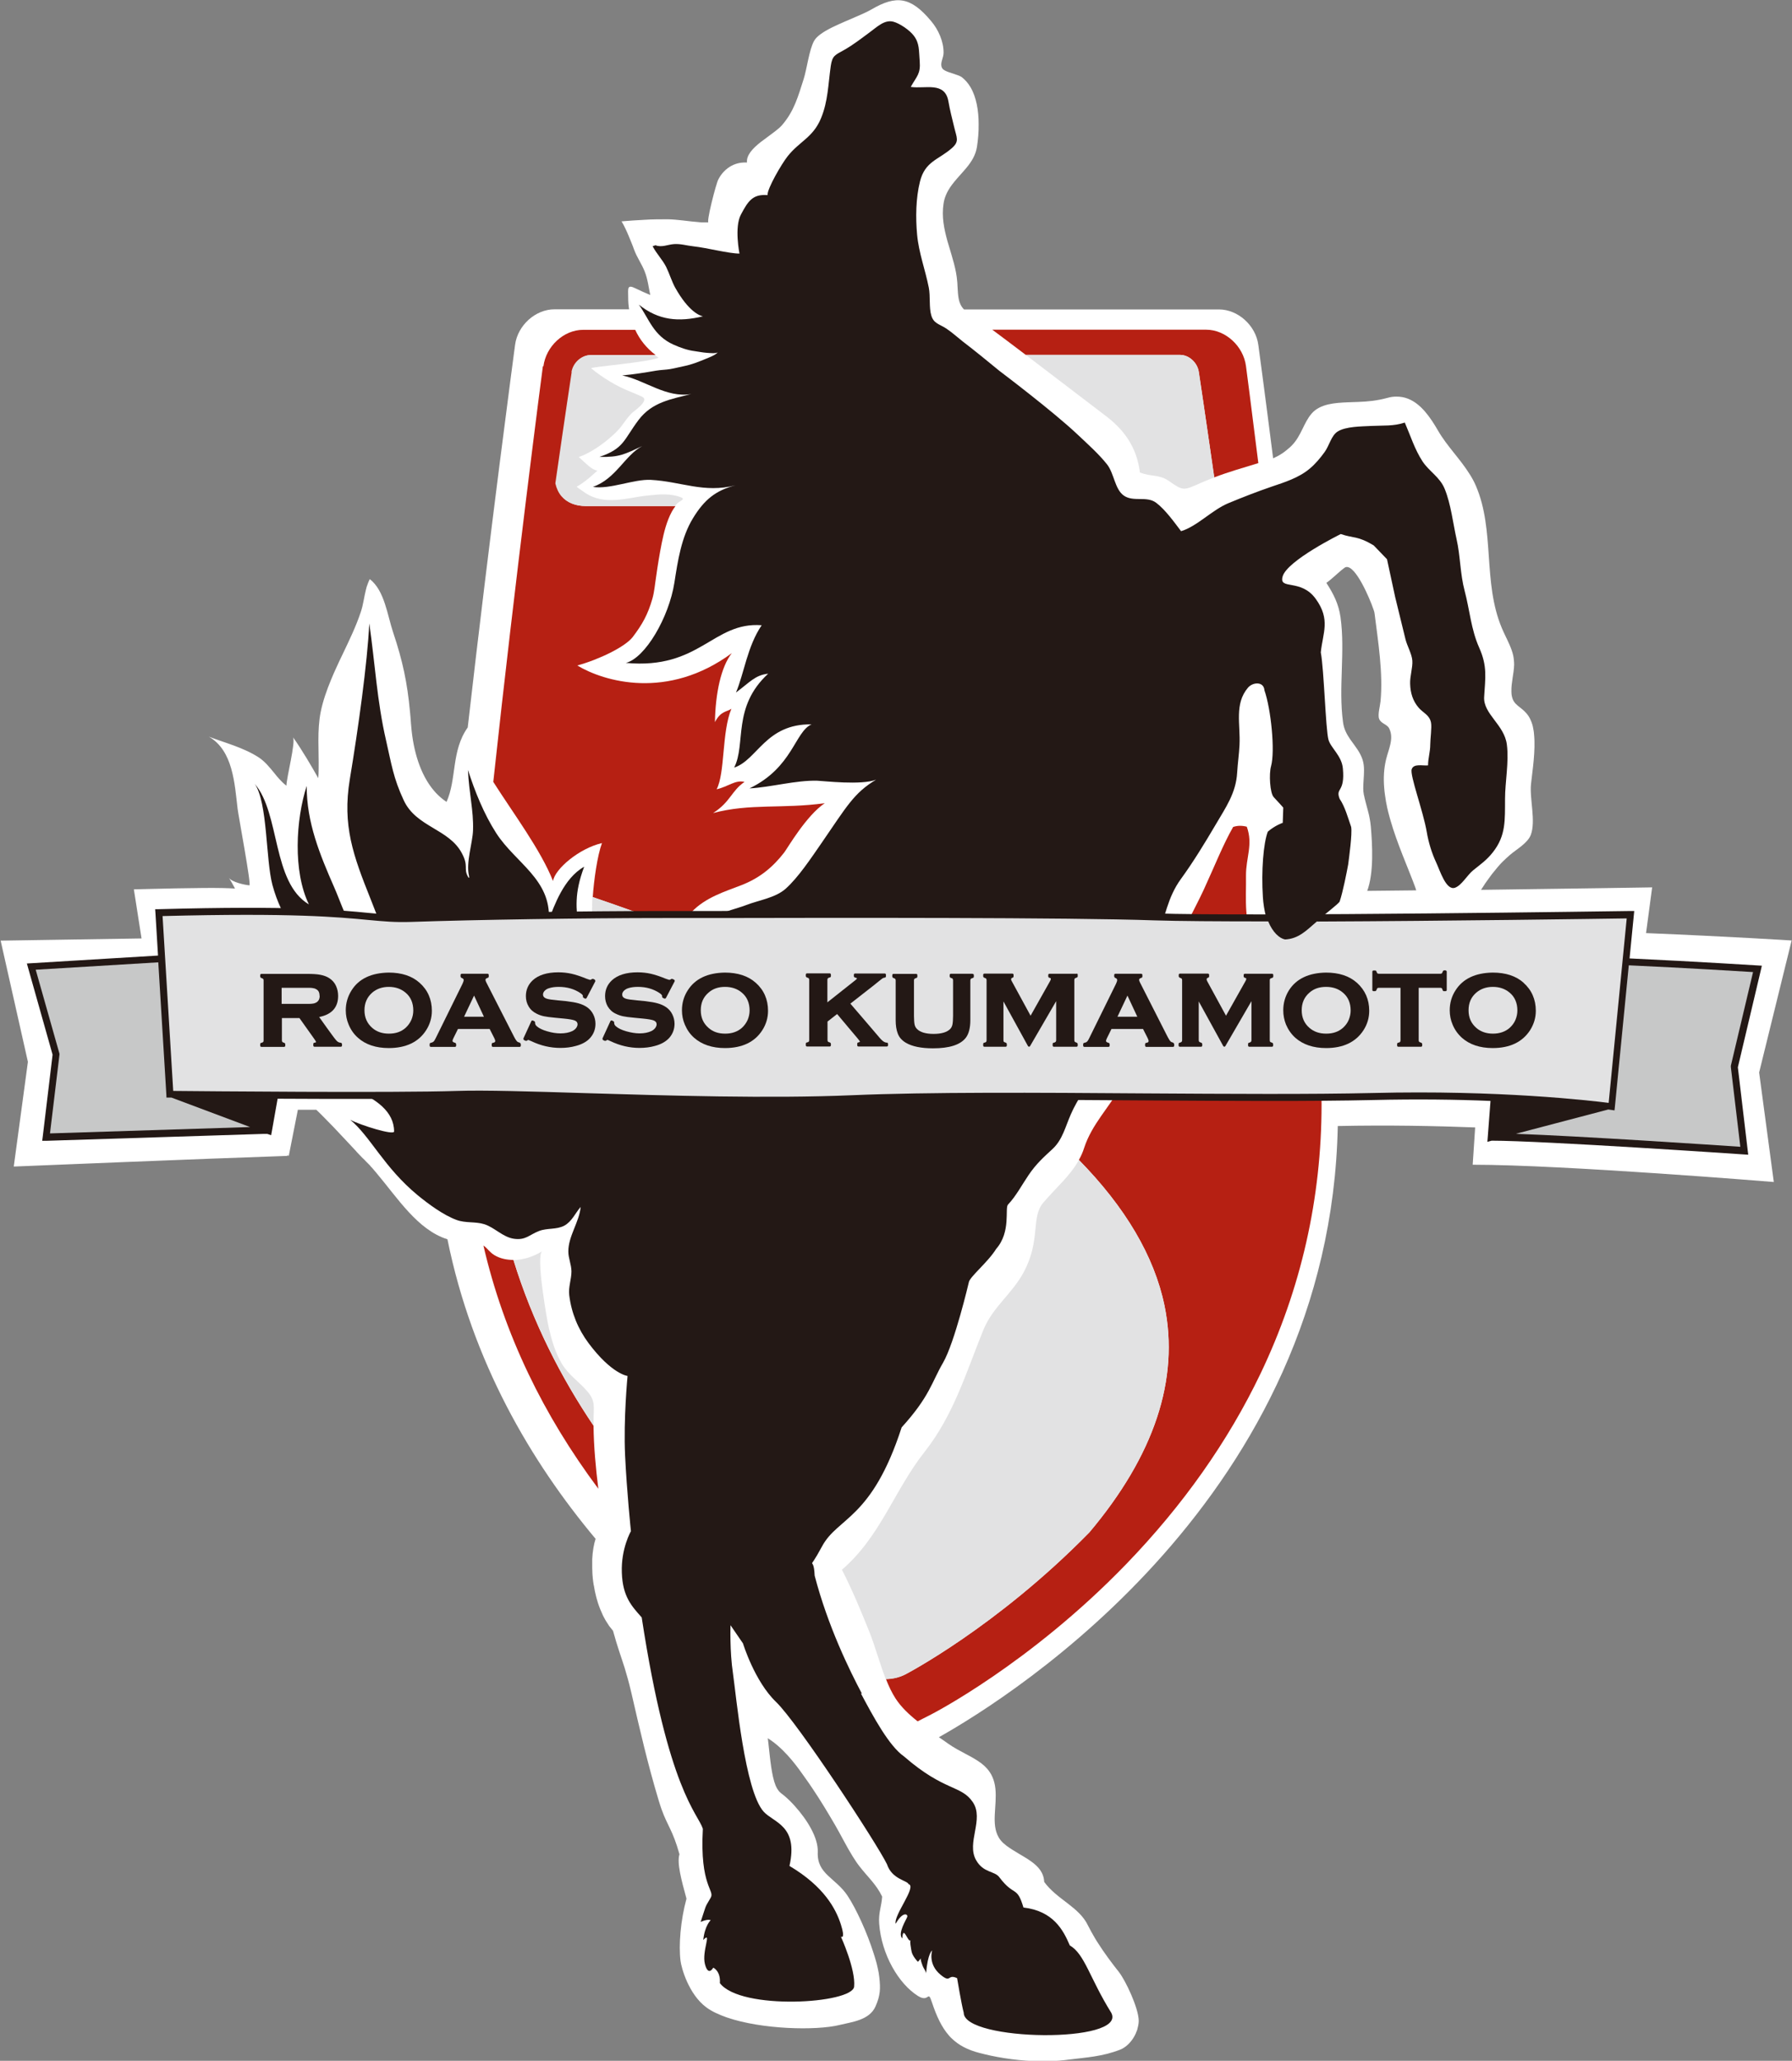 <?xml version="1.0" encoding="UTF-8"?>
<svg id="_レイヤー_2" data-name="レイヤー 2" xmlns="http://www.w3.org/2000/svg" viewBox="0 0 138.01 158.64">
  <rect x="0" y="0" width="138.01" height="158.64" fill="#808080" stroke="none"/>
  <defs>
    <style>
      .cls-1 {
        fill: #c7c8c8;
      }

      .cls-2 {
        fill: #e2e2e3;
      }

      .cls-3 {
        fill: #fff;
      }

      .cls-4 {
        fill: #231815;
      }

      .cls-5 {
        fill: #b62013;
      }
    </style>
  </defs>
  <g id="_マーク等" data-name="マーク等">
    <g>
      <path class="cls-3" d="M138.01,72.4s-4.69-.3-11.24-.57l.47-3.52s-6.87.11-13.18.19c.1-.15.19-.28.27-.41,0-.01.02-.02.02-.04.02-.03.04-.06.06-.08.03-.05.06-.09.09-.13.07-.1.14-.2.21-.29.12-.17.24-.33.37-.48.03-.04.06-.07.09-.11.11-.14.22-.27.34-.4.09-.1.18-.2.28-.29,0,0,0,0,0,0,.15-.15.32-.3.49-.45.48-.42,1.36-.9,1.61-1.54.41-1.08-.1-2.76.02-3.93.1-.96.37-2.57.23-3.86,0-.09-.02-.17-.03-.25-.03-.22-.08-.43-.15-.62-.07-.19-.15-.36-.25-.51-.56-.8-1.19-.74-1.3-1.67,0-.06-.01-.13-.01-.2-.01-.36.04-.7.09-1.03.05-.34.11-.68.12-1.03,0-.23-.02-.47-.07-.72-.13-.57-.41-1.1-.65-1.61-.08-.17-.16-.34-.23-.51-1.48-3.53-.52-7.5-1.99-10.93-.13-.31-.29-.6-.46-.87-.74-1.2-1.76-2.18-2.46-3.39-.59-1.02-1.31-2.07-2.32-2.46-.28-.11-.57-.16-.9-.16-.22,0-.44.03-.68.1-.83.22-1.48.28-2.25.31-.26.01-.53.02-.83.03-.91.04-2.09.1-2.75.86-.62.71-.8,1.72-1.53,2.46-.1.1-.2.2-.31.28-.02.02-.04.04-.07.06-.21.18-.44.33-.67.46,0,0-.02,0-.02.01-.12.07-.25.12-.37.18-.67-5.28-1.14-8.73-1.14-8.73-.2-1.5-1.57-2.73-3.03-2.73h-19.64c-.45-.47-.45-1.02-.5-1.83,0-.1-.01-.21-.02-.32-.07-.92-.37-1.81-.63-2.7-.04-.13-.08-.27-.12-.4-.26-.94-.46-1.89-.3-2.91.07-.47.26-.86.49-1.22.05-.07.1-.14.15-.21.26-.35.57-.68.86-1.01.09-.1.17-.19.25-.29.39-.47.72-.98.82-1.62.08-.52.14-1.13.13-1.77,0-1.01-.17-2.07-.64-2.85-.18-.3-.4-.55-.67-.76-.06-.04-.14-.08-.24-.12-.42-.17-1.1-.3-1.25-.55-.03-.05-.05-.09-.06-.14-.09-.33.16-.68.16-1.07,0-.44-.1-.88-.27-1.29-.17-.42-.41-.81-.7-1.15-1.56-1.86-2.67-2.01-4.61-.87-.47.27-1.27.59-2.07.94-.11.05-.23.1-.34.15-.23.1-.45.21-.66.31-.63.32-1.14.66-1.33,1.02-.38.7-.54,2.12-.8,2.94-.43,1.33-.72,2.44-1.66,3.53-.25.29-.71.61-1.18.96-.16.12-.31.23-.47.35-.61.48-1.11,1.01-1.05,1.57-.09,0-.18,0-.27,0-.45.02-.84.17-1.18.41-.14.1-.26.21-.38.34-.15.17-.29.37-.4.6-.03.06-.08.21-.14.42-.01.05-.03.1-.05.16-.19.66-.45,1.7-.54,2.27-.02.15-.04.28-.03.35,0,.03,0,.05.01.06,0,0,0,0,.01,0-.13,0-.26,0-.39,0-.12,0-.23,0-.35-.02-.81-.06-1.62-.21-2.42-.22h0c-.57,0-1.17,0-1.77.04-.6.03-1.19.07-1.76.12.2.33.4.76.58,1.2.06.15.12.29.18.44.08.19.15.38.21.55.21.57.57,1.07.8,1.64.24.59.31,1.22.44,1.84-.38-.16-.76-.33-1.13-.51-.68-.34-.57.02-.57.68,0,.32.02.63.07.93h-5.75c-1.46,0-2.83,1.23-3.03,2.73,0,0-1.94,14.47-3.65,29.48,0,0,0-.02,0-.02-1.28,1.81-.83,3.94-1.63,5.73-.12-.08-.23-.16-.34-.25-.22-.18-.42-.37-.6-.58-1.12-1.29-1.62-3.19-1.77-4.88-.01-.11-.02-.23-.03-.34-.02-.33-.05-.64-.08-.95-.2-2.14-.55-3.84-1.29-6.04-.45-1.34-.66-3.23-1.8-4.11-.1.19-.17.39-.24.59-.02.08-.04.15-.06.23-.14.55-.2,1.12-.38,1.67-.37,1.13-.91,2.24-1.44,3.35-.08.16-.15.32-.23.48-.07.16-.15.32-.22.48-.15.32-.29.64-.42.96-.33.8-.62,1.62-.79,2.46-.29,1.43-.13,2.98-.16,4.47,0,.21-.01.42-.03.63-.28-.5-.58-1.01-.88-1.51-.35-.58-.71-1.14-1.07-1.65.24.34-.5,3.14-.5,3.74-.2-.14-.37-.32-.54-.5-.13-.14-.25-.29-.37-.44-.37-.45-.74-.92-1.23-1.24-1.18-.76-2.6-1.12-3.83-1.59,0,0,0,0,0,0h0c1.86,1.07,1.98,3.62,2.21,5.55.06.52,1.07,5.89.91,5.89-.34-.02-1.38-.25-1.58-.58.16.26.32.54.47.83-1.05-.07-2.74-.07-7.79.06l.59,3.78-10.85.17,2.1,9.33-1.09,8.06s15.01-.62,21.08-.82l-.03-.06.13.06.7-3.55c.46,0,.93,0,1.42,0,0,0,0,0,0,0,.08.07.16.15.24.23.01.01.02.02.03.03.08.08.16.16.24.24,0,0,.01.01.02.02.5.5,1.02,1.04,1.49,1.55.39.42.76.81,1.05,1.12,0,0,.02.02.02.03.06.06.11.12.16.17.02.02.03.03.05.05.04.05.08.09.12.12.01.01.03.03.04.05.05.05.09.09.13.13.07.06.14.13.2.2.02.02.04.04.06.06.05.05.1.1.15.15.02.02.04.04.06.06.05.05.1.1.14.16.02.02.03.04.05.05.05.06.1.12.16.18.01.01.02.02.03.04.06.07.12.14.18.21,0,0,0,0,0,0,1.64,1.94,3.18,4.4,5.48,5.12,1.91,9.42,6.41,17.09,11.41,23.06-.14.43-.23.97-.26,1.57,0,0,0,0,0,0,0,.15,0,.29,0,.45,0,.01,0,.03,0,.04,0,.14,0,.29.01.43,0,.02,0,.05,0,.07,0,.14.02.27.03.41,0,.04,0,.08.01.11.01.12.03.25.05.38,0,.05.02.1.03.15.02.11.04.23.06.34.01.06.03.12.04.19.02.1.05.2.07.3.02.07.04.14.06.22.03.09.05.18.08.27.03.08.06.16.08.23.03.08.06.16.09.24.03.08.07.16.11.25.03.07.06.14.09.21.04.09.09.17.13.25.03.06.06.12.1.18.05.09.11.17.16.25.03.05.07.11.1.16.08.1.16.2.24.3.02.02.04.05.06.07.36,1.31.63,2.01.9,2.87.16.52.32,1.09.51,1.89.66,2.87,1.26,5.49,2.11,8.31.07.25.15.46.21.65.48,1.35.86,1.6,1.39,3.49-.21.68.15,1.99.54,3.42-.46,1.68-.61,3.6-.46,4.78.07.56.63,2.58,1.98,3.58.41.31.96.56,1.58.78,2.69.93,6.88,1.03,8.7.58.93-.23,2.29-.36,2.76-1.43.37-.84.39-1.36.29-2.24-.02-.21-.06-.45-.12-.7-.05-.25-.12-.52-.21-.8-.03-.1-.06-.21-.1-.32-.5-1.6-1.35-3.45-2.01-4.45-.93-1.4-2.37-1.66-2.3-3.36.05-1.13-.85-2.53-1.75-3.53-.06-.07-.12-.13-.18-.2-.32-.34-.64-.62-.91-.82-.13-.1-.24-.25-.34-.44-.02-.05-.05-.1-.07-.15-.3-.75-.41-1.96-.54-3.14,0-.08-.02-.17-.03-.25,0-.08-.02-.16-.03-.24.34.21.66.46.95.73.07.07.15.14.22.21.49.48.91,1.01,1.23,1.44.18.25.33.46.45.63.21.29.41.58.61.88.6.89,1.15,1.81,1.69,2.73.48.82.9,1.69,1.4,2.49.17.27.34.53.53.77.56.72,1.11,1.22,1.55,1.97.06.11.12.22.18.34-.05.76-.29,1.24-.23,2.07.17,2.37,1.49,4.64,2.99,5.58.88.55.74-.52,1.07.48.36,1.08.75,1.92,1.31,2.56.07.08.14.16.22.23.53.51,1.21.88,2.15,1.12.28.07.56.14.84.2,1.42.3,2.89.46,4.35.43.58-.01,1.17-.05,1.74-.13,1.34-.17,2.48-.22,3.87-.75.47-.18.87-.59,1.13-1.07.03-.06.06-.12.09-.18,0-.02.02-.04.02-.06.04-.09.08-.18.11-.28,0,0,0-.02,0-.03.06-.21.1-.42.1-.62h0c-.02-1-1.02-3.1-1.53-3.75-.5-.63-1.12-1.45-1.65-2.29-.08-.12-.15-.24-.22-.36-.19-.32-.36-.63-.51-.93-.68-1.43-2.38-1.99-3.37-3.35-.07-1.43-1.65-1.86-2.91-2.79-.09-.07-.17-.14-.25-.21-.14-.13-.25-.27-.34-.42-.61-1.04-.12-2.41-.26-3.77-.07-.66-.3-1.14-.63-1.52-.13-.15-.28-.29-.44-.41-.73-.56-1.7-.91-2.56-1.52,0,0-.02-.01-.03-.02-.1-.07-.2-.14-.31-.22-.02-.01-.04-.03-.06-.04-.11-.07-.21-.15-.32-.22,5.71-3.21,30.15-18.6,30.72-47.05,3.89-.08,7.48-.01,10.58.11l-.19,2.87c7,0,23.19,1.33,23.19,1.33l-1.13-8.43,2.5-10.15ZM105.29,68.6c.53-1.42.4-3.6.28-5-.04-.41-.11-.77-.2-1.11-.11-.44-.24-.86-.34-1.35-.03-.15-.04-.31-.04-.47,0-.43.06-.91.06-1.37,0-.29-.03-.57-.12-.84-.18-.54-.51-.94-.81-1.36-.04-.06-.09-.12-.13-.18-.26-.38-.49-.78-.56-1.34-.36-2.67.18-5.39-.19-8.06-.15-1.04-.53-1.78-1.09-2.65.48-.34.91-.8,1.38-1.15.03-.02.05-.03.08-.05.03-.01.05-.02.08-.02.72-.09,1.78,2.36,2.09,3.27.05.14.08.24.08.3.27,2.13.67,4.61.46,6.77-.03.34-.23,1.03-.11,1.34.07.19.22.29.38.39.16.1.32.19.4.36.38.77-.05,1.59-.24,2.37-.17.7-.21,1.43-.15,2.16.01.21.04.42.07.63.04.32.1.64.17.96.05.21.1.43.16.64.03.11.06.21.09.32.52,1.81,1.33,3.59,1.9,5.13,0,.02.01.04.02.06.02.06.04.12.06.19-1.52.02-2.84.03-3.77.04Z"/>
      <g>
        <g>
          <path class="cls-5" d="M92.9,25.38h-16.48c.72.53,1.61,1.21,2.58,1.94h11.88c.69,0,1.33.59,1.44,1.31,0,0,.49,3.21,1.19,8.12,1.13-.43,2.23-.74,3.4-1.1-.56-4.46-.93-7.35-.95-7.46-.2-1.55-1.58-2.81-3.07-2.81Z"/>
          <path class="cls-5" d="M96.78,72.78c-1.05-1.56-.79-3.58-.82-5.37-.01-1.4.56-2.4.06-3.77-.4-.1-.72-.09-1.05.02-.77,1.34-1.43,3.02-2.25,4.8-.84,1.81-1.47,2.71-2.09,4.59-.62,1.89-1.66,3.55-2.55,5.27-.89,1.71-.8,3.6-1.72,5.26-.96,1.71-2.27,2.96-2.87,4.8-.1.32-.24.63-.4.91,3.57,3.64,5.8,7.4,6.59,11.2,1.17,5.68-.78,11.54-5.81,17.5-7.14,7.27-14.14,10.9-14.14,10.9-.45.23-.97.35-1.5.36.21.54.45,1.05.74,1.5.42.65,1.03,1.23,1.7,1.76l1.04-.53c.08-.04,7.61-3.9,15.03-11.58,4.36-4.51,7.84-9.44,10.34-14.66,3.12-6.52,4.7-13.5,4.7-20.74,0-2.66-.27-6.78-.69-11.62-1.51,1.27-3.04,1.28-4.31-.6Z"/>
          <path class="cls-5" d="M46.08,114.6c-.2-1.6-.35-3.22-.37-4.85-2.5-3.71-4.69-7.96-6.17-12.76-.51,0-1.01-.1-1.45-.36-.39-.23-.54-.53-.86-.75.78,3.38,1.94,6.68,3.46,9.86,1.46,3.06,3.27,6.02,5.38,8.85Z"/>
          <path class="cls-5" d="M41.81,28.19c-.04.27-2.15,16.49-3.82,32,1.58,2.48,3.66,5.25,4.6,7.63.15-.93,2.01-2.51,3.77-2.92-.36.98-.62,2.85-.71,4.16,2.28.78,4.49,1.57,6.61,2.38.31-.43.63-.85,1-1.23,1.07-1.13,2.58-1.58,3.84-2.07,1.44-.56,2.44-1.41,3.3-2.52.27-.36,1.7-2.84,3.12-3.79-3.27.45-5.76,0-8.6.76,1.35-.87,1.4-1.7,2.42-2.4-.72-.17-1.24.36-2.15.57.66-1.24.39-4.42,1.14-6.2-.33.25-.81.14-1.27,1.03.04-2.2.46-4.24,1.3-5.31-4.95,3.65-9.86,2.18-11.9.95,1.7-.47,3.67-1.43,4.26-2.18.75-.98,1.18-1.76,1.52-2.95.16-.55.2-1.14.29-1.7.12-.86.26-1.72.43-2.58.17-.83.38-1.7.79-2.45.08-.14.17-.28.27-.41h-6.89c-.79,0-1.43-.26-1.85-.75-.23-.27-.38-.61-.47-.99.74-5.17,1.26-8.58,1.26-8.58.1-.72.76-1.31,1.44-1.31h4.98c-.7-.53-1.22-1.18-1.57-1.94h-4.01c-1.49,0-2.86,1.26-3.06,2.81Z"/>
        </g>
        <g>
          <path class="cls-2" d="M45.61,69.73c-.03,1.34-.34,2.35-.08,3.67.25,1.24.25,2.21-.25,3.46-.28.7-1.84,2.51-.96,3.03,1.14-1.14,1.72-2.75,2.8-3.94.94-1.03,2.37-1.23,3.33-2.21.69-.71,1.22-1.52,1.79-2.31-2.12-.81-4.33-1.6-6.61-2.38-.02.25-.03.48-.03.67Z"/>
          <path class="cls-2" d="M45.71,109.44c0-1.16.19-1.58-.51-2.37-.63-.73-1.41-1.22-1.93-2.09-.51-.85-.79-1.85-1.01-2.79-.14-.6-1.01-5.56-.5-5.87-.63.39-1.43.67-2.21.68,1.48,4.8,3.67,9.05,6.17,12.76,0-.11,0-.21,0-.32Z"/>
          <path class="cls-2" d="M83.87,118c5.03-5.96,6.98-11.83,5.81-17.5-.79-3.8-3.01-7.56-6.59-11.2-.68,1.23-1.8,2.17-2.74,3.28-.98,1.14-.17,2.88-1.52,5.37-.91,1.69-2.37,2.64-3.11,4.46-1.34,3.31-2.28,6.52-4.51,9.35-2.37,3.01-3.38,6.5-6.37,9.08.77,1.49,1.47,3.18,2.11,4.77.45,1.13.8,2.45,1.27,3.65.53,0,1.06-.13,1.5-.36,0,0,7.01-3.63,14.14-10.9Z"/>
          <path class="cls-2" d="M90.88,27.32h-11.88c2.21,1.68,4.74,3.62,6.15,4.69,1.44,1.09,2.4,2.43,2.64,4.36.85.35,1.46.12,2.24.66,1.11.78,1.11.74,2.46.14.35-.15.69-.29,1.03-.42-.71-4.91-1.19-8.12-1.19-8.12-.11-.72-.76-1.31-1.44-1.31Z"/>
          <path class="cls-2" d="M44.03,28.63s-.52,3.41-1.26,8.58c.09.39.24.72.47.99.42.49,1.06.75,1.85.75h6.89c.09-.11.19-.22.31-.3.18-.13.49-.24.14-.37-.77-.31-1.69-.23-2.49-.14-.45.04-.89.12-1.34.2-.78.13-1.6.23-2.38.08-.38-.08-.74-.22-1.08-.43-.04-.03-.74-.51-.73-.52.71-.4,1.24-.93,1.6-1.24-.46-.07-.87-.55-1.44-1.05,1.23-.4,2.81-1.71,3.3-2.39.25-.34.48-.67.77-.97.19-.19,1.42-.99.81-1.28-.57-.27-1.16-.47-1.73-.76-.51-.26-1-.55-1.47-.88-.25-.17-.48-.35-.72-.55-.12-.1,4.32-.45,5.19-.81-.1-.07-.19-.13-.29-.2h-4.98c-.68,0-1.33.59-1.44,1.31Z"/>
        </g>
        <path class="cls-4" d="M66.38,130.38c-.95-1.79-2.62-5.18-3.64-9.09-.07-1.79-.64,0,.57-2.25,1.21-2.26,3.83-2.06,6.13-9.16,2.17-2.39,2.3-3.45,3.19-4.98.89-1.53,1.98-6.17,1.98-6.17.04-.42,1.46-1.54,2.11-2.59,1.16-1.32.65-3.13.91-3.41.61-.64,1.08-1.53,1.59-2.28.59-.87,1.16-1.37,1.86-2.02.75-.7.97-1.7,1.39-2.65.52-1.21,1.32-2.17,1.82-3.41.78-1.91,1.93-3.4,2.67-5.31.64-1.64,1.52-3.17,2.15-4.82.63-1.64.79-3.14,1.84-4.58.96-1.32,1.85-2.78,2.68-4.19.76-1.3,1.56-2.41,1.65-4,.04-.71.15-1.44.18-2.12.08-1.58-.41-3.16.65-4.41.37-.44,1.22-.5,1.27.2.51,1.46.83,4.68.51,5.84-.17.59-.09,2.08.21,2.39.3.31.73.8.73.8l-.04,1.17s-.58.19-1.15.68c-.34.89-.51,3.01-.38,5.04.13,2.03,1.02,3.76,1.7,3.89.68,0,1.61-1.33,2.34-1.95.73-.62,1.73-1.38,1.87-1.59.26-.77.55-2.27.66-2.87.07-.54.32-2.36.23-2.88-.25-.71-.47-1.55-.89-2.17-.34-.88.43-.44.25-2.34-.09-.98-.93-1.57-1.11-2.21-.22-.82-.34-5.4-.59-6.72.15-1.5.77-2.52-.39-4.12-1.15-1.59-2.85-.65-2.55-1.72.34-1.23,4.48-3.27,4.48-3.27,1.01.35,1.26.11,2.54.88l1.02,1.06.63,2.92s.51,2.1.79,3.23c.13.53.49,1.13.53,1.65.04.53-.19,1.2-.17,1.78.02.72.21,1.32.64,1.83.35.42.85.56.97,1.17.07.37-.06,1.25-.06,1.69,0,.56-.17,1.05-.17,1.6-.44.04-1.11-.16-1.26.3-.15.46.88,3.2,1.16,4.82.13.79.39,1.64.72,2.34.29.61.76,2.19,1.45,1.96.52-.18.94-.97,1.41-1.35.57-.46,1.04-.78,1.51-1.38,1.02-1.29.93-2.48.94-4.12,0-1.28.31-2.84.14-4.17-.19-1.53-1.82-2.35-1.75-3.66.09-1.51.26-2.36-.38-3.8-.63-1.41-.73-2.9-1.12-4.37-.35-1.31-.33-2.69-.62-3.97-.28-1.25-.44-2.72-.92-3.89-.38-.92-1.19-1.33-1.71-2.12-.6-.92-.93-1.99-1.36-2.98-.89.29-1.62.21-2.61.26-.71.04-1.96.03-2.58.44-.48.32-.62,1.06-.98,1.56-.32.45-.74.95-1.17,1.3-.82.69-1.93,1.04-2.91,1.37-1.14.39-2.24.82-3.35,1.28-1.26.53-2.4,1.78-3.63,2.15-.55-.72-1.21-1.65-1.91-2.18-.73-.56-1.76-.04-2.5-.56-.7-.49-.74-1.7-1.29-2.4-.65-.82-1.51-1.58-2.25-2.28-1.91-1.81-6.04-4.92-6.04-4.92-.93-.76-1.85-1.52-2.82-2.26-.43-.34-.85-.72-1.29-1.01-.52-.34-.96-.37-1.14-1.01-.18-.58-.06-1.48-.19-2.13-.27-1.37-.77-2.67-.9-4.08-.12-1.31-.1-2.8.22-4.08.39-1.57,1.42-1.67,2.45-2.57.61-.53.38-.8.18-1.65-.16-.66-.32-1.27-.44-1.96-.27-1.55-1.79-.94-2.9-1.11.47-.84.77-.99.69-1.99-.07-.81,0-1.36-.46-1.96-.33-.43-1.08-.94-1.57-1.07-.69-.18-1.27.42-1.84.83-.65.48-1.25.95-1.94,1.34-.71.4-.92.43-1.04,1.24-.2,1.42-.21,2.72-.75,4.02-.61,1.49-1.68,1.79-2.58,2.94-.45.57-1.57,2.48-1.54,2.98-1.13-.09-1.49.44-2.05,1.5-.52.97-.11,3-.11,3-.83,0-2.47-.44-3.56-.56-.54-.06-.95-.2-1.47-.17-.48.03-.97.28-1.43.09l-.23.07c.3.58.74,1.01,1.04,1.59.25.51.42,1.08.68,1.57,1.06,1.91,1.94,2.2,2.16,2.24-1.88.45-3.42.32-4.94-.9.79,1.09,1.11,2.38,2.67,3.08.52.23,1.07.43,1.63.5.31.04.62.11.93.13.16.01.76.08.87-.06-.19.23-.62.39-.89.5-.55.23-1.12.46-1.71.58-.36.07-.72.17-1.08.23-.35.06-.72.06-1.07.12-.88.15-1.74.29-2.63.37,1.75.36,3.4,1.76,5.31,1.43-1.52.4-3,.6-4.06,2.01-1.13,1.5-1.1,2.19-3,2.83,1.54.04,1.95-.21,3.29-.83-1.34.71-2.02,2.52-3.8,3.14,1.32.21,3.15-.61,4.47-.54,2.35.13,4.07,1.04,6.51.42-1.53.39-2.41,1.12-3.27,2.53-.9,1.47-1.17,3.28-1.43,4.95-.42,2.69-2.25,5.82-3.74,6.19,5.73.53,6.69-3.18,10.46-2.9-1.11,1.63-1.36,3.73-1.98,5.18,1.08-.8,1.47-1.34,2.48-1.45-2.79,2.57-1.69,5.41-2.62,7.23,1.8-.59,2.42-3.38,5.96-3.33-1.29.57-1.45,3.33-4.78,4.93,1.61-.08,3.58-.64,5.23-.59.51.02,3.39.36,4.52-.08-1.71,1.02-2.26,2.06-4.21,4.89-.77,1.11-1.78,2.64-2.76,3.51-.79.7-2.08.88-3.03,1.25-.71.28-1.67.44-2.3.92-.72.55-1.22,1.63-1.84,2.37-.55.67-1.22,1.44-1.89,1.91-.69.49-1.48.68-2.16,1.16-2.12,1.46-2.9,4.09-4.19,6.33-.35.6-.51,1.13-1.14.9-.43-.16-.78-.89-.95-1.33-.63-1.63-.44-3.45.05-5.09.23-.78.89-1.68,1.03-2.45.23-1.26.54-1.99.45-3-.13-1.46-.34-2.54.46-4.67-1.59.89-2.32,3.06-2.72,4.07.17-3.1-2.57-4.36-4.05-6.65-.96-1.49-1.66-3.25-2.18-4.87.08,1.82.44,3.1.39,4.64-.03.97-.56,2.49-.31,3.51.05.22-.03.18-.1.03-.32-.61.08-.78-.45-1.77-1-1.89-3.52-2-4.48-4.08-.8-1.71-.94-2.78-1.36-4.61-.7-3.04-.84-5.87-1.29-9-.15,3.08-.85,8.08-1.5,12-.59,3.56.27,5.89,1.59,9.19,1.17,2.95,2.63,6.71,1.54,9.89.19-1.87-.02-3.53-.9-5.24-.51-1-1.51-1.62-2.1-2.56-.58-.93-.88-1.94-1.33-2.96-1.1-2.51-2.13-4.99-2.12-7.81-.84,2.59-1.07,6.58.17,9.12-2.85-1.69-2.2-6.98-4.17-9.28,1,1.46.84,5.83,1.36,7.78.71,2.67,2.26,4.39,3.66,6.66-1.83-1.41-3.4-2.65-4.79-4.57,3.02,4.25,2.96,9.06,7.77,11.79-1.9-.57-3.92.8-5.68.23,2.85.92,8.41,1.81,8.41,4.87,0,.32-2.56-.47-3.38-.9,1.54,1.26,2.6,3.67,5.2,5.81.83.68,1.98,1.53,2.99,1.9.7.26,1.44.11,2.14.33.79.25,1.43,1,2.28,1.12.91.13,1.18-.31,1.94-.6.62-.24,1.34-.09,1.94-.41.59-.32.85-.98,1.26-1.44-.11,1.17-.96,2.26-.95,3.43,0,.53.23.97.24,1.53,0,.62-.25,1.21-.17,1.84.17,1.37.68,2.6,1.49,3.69,1.79,2.39,3,2.52,3,2.52,0,0-.32,3.32-.19,6.11.13,2.78.45,5.84.45,5.84,0,0-.77,1.33-.7,3.19.06,1.86.77,2.59,1.53,3.45,2.04,13.34,4.33,15.08,4.71,16.27-.25,4.45.95,4.73.6,5.31-.51.86-.32.53-.77,1.86.58-.26.77-.13.77-.13,0,0-.45.4-.57,1.52.7-.73-.13.86.13,1.86.26.99.64.27.64.27,0,0,.58.25.51,1.19,1.6,2.12,10.21,1.59,10.34.27.13-1.33-1.02-3.85-1.02-3.85,0,0,.38.26,0-.93-.38-1.19-1.28-2.92-3.96-4.51.7-3.12-1.21-3.32-1.99-4.18-1.45-1.61-2.11-8.91-2.36-10.63-.26-1.73-.19-3.72-.19-3.72l.96,1.4s.89,2.92,2.55,4.51c1.66,1.59,7.77,10.9,8.54,12.49.38,1.16,1.57,1.25,1.66,1.53.67.17-1.17,2.41-.99,3.05.57-1,.96-.73.89-.53-.06.2-.77,1.28-.38,1.66.06-1.13.45.4.64.13-.07.11.02.57.04.7.02.14.05.27.11.4.09.19.27.43.41.57.09-.07.14-.17.22-.26-.02.17.1.41.15.58.05.15.27.43.26.58.13-1.59.47-1.77.47-1.77,0,0-.35,1.04.64,1.86.85.71.51-.09,1.28.27,0,0,.34,2.04.51,2.66,0,2.21,12.64,2.39,11.36,0-1.66-2.66-2.04-4.52-3.19-5.18-.51-1.2-1.28-2.65-3.57-2.92-.51-1.72-.7-.8-1.85-2.32-.36-.51-1.23-.32-1.8-1.33-.76-1.34.64-3.14-.25-4.46-.9-1.33-2.17-.8-5.3-3.52-1.15-.8-2.36-3.05-3.32-4.85Z"/>
        <path class="cls-4" d="M135.69,74.34l-.32-.02c-.07,0-4.52-.29-9.87-.54l.33-3.35.03-.3h-.3c-.29,0-29.36.44-36.67.18-6.43-.23-24.86-.2-33.72-.18h-3.99c-6.2,0-14.61.13-19.55.3-1.2.04-2.05-.04-3.21-.15-2.36-.23-5.93-.57-16.19-.29h-.28s.02.28.02.28l.2,3.29-9.77.59-.33.02.09.32,1.89,6.7-.76,6.32-.04.31s.31,0,.31,0l16.68-.53h.35s.29.1.29.1l.06-.32.44-2.49c5.06.03,11.08.03,13.85-.06,2.09-.07,5.68.04,9.85.17,6.34.19,14.23.43,20.59.16,5.83-.25,14.26-.2,22.41-.14,6.63.04,12.89.08,17.67-.03,3.38-.08,6.44-.04,9.04.07l-.21,2.77h0s-.03.38-.03.38l.33-.09c3.91,0,19.29,1.05,19.44,1.06l.32.02-.04-.32-.76-6.41,1.77-7.48.07-.31Z"/>
        <g>
          <g>
            <g>
              <path class="cls-1" d="M124.36,85.48l-.28-.04s-.08-.01-.22-.03l-7.12,1.87c5.04.18,15.36.87,17.29,1l-.73-6.14v-.05s0-.05,0-.05l1.71-7.21c-1.11-.07-5.02-.31-9.57-.52l-1.07,10.89-.03.28Z"/>
              <path class="cls-1" d="M4.58,81.09v.05s0,.05,0,.05l-.73,6.06,15.41-.49-6.06-2.27c-.07,0-.12,0-.13,0h-.25s-.01-.25-.01-.25l-.62-10.16-9.44.57,1.82,6.43Z"/>
            </g>
            <path class="cls-2" d="M101.44,70.92s-.09.07-.13.11c-.72.62-1.32,1.24-2.34,1.29-.43-.08-.95-.54-1.3-1.39-3.76,0-6.96-.02-8.79-.08-6.42-.23-24.84-.2-33.7-.18h-4c-6.2,0-14.59.13-19.53.3-1.24.04-2.09-.04-3.28-.15-2.32-.22-5.84-.56-15.85-.3l.82,13.46c2.1.02,17,.16,21.87,0,2.1-.07,5.71.04,9.88.17,6.33.19,14.21.43,20.55.16,5.84-.25,14.28-.2,22.44-.14,6.62.04,12.88.08,17.66-.03,9.71-.24,16.71.58,18.15.76l1.39-14.2c-2.01.03-13.88.2-23.84.24Z"/>
          </g>
          <g>
            <g>
              <path class="cls-4" d="M26.25,80.27c-.1,0-.19-.04-.27-.1-.05-.04-.17-.17-.4-.49,0,0-.76-1.04-1-1.39.96-.19,1.46-.73,1.46-1.62,0-.27-.05-.53-.16-.77-.11-.25-.29-.45-.52-.6-.2-.13-.43-.21-.69-.26-.26-.05-.59-.07-1.03-.07h-3.51c-.05,0-.09.04-.09.09v.13s.03.08.07.09c.1.03.14.06.16.08.02.02.03.06.03.12v4.61c0,.06-.01.1-.03.12-.02.02-.06.05-.16.07-.04.01-.07.05-.07.09v.13c0,.05.04.09.09.09h1.75c.05,0,.09-.04.09-.09v-.13s-.03-.08-.07-.09c-.09-.02-.14-.05-.16-.08-.02-.02-.03-.06-.03-.12v-1.71h1.35l1.11,1.56c.16.22.17.28.17.29,0,.01-.04.04-.13.05-.05,0-.08.05-.08.09v.13c0,.05.04.09.09.09h2.03c.05,0,.09-.04.09-.09v-.13s-.04-.09-.09-.09ZM24.62,76.66c0,.25-.09.41-.26.51-.09.05-.18.08-.29.09-.11.02-.3.02-.58.02h-1.8v-1.24h1.8c.29,0,.48,0,.58.02.1.01.2.04.28.09.18.09.26.26.26.51Z"/>
              <path class="cls-4" d="M32.32,75.66c-.59-.53-1.39-.79-2.38-.79-1.33.02-2.3.47-2.86,1.36-.3.47-.45.99-.45,1.54,0,.38.07.75.22,1.1.16.39.4.74.72,1.02.58.52,1.38.79,2.37.79,1.32,0,2.29-.46,2.87-1.36.3-.46.45-.97.45-1.51,0-.87-.32-1.6-.94-2.15ZM31.69,78.49c-.11.25-.26.46-.46.64-.34.3-.76.44-1.28.44s-.95-.15-1.28-.44c-.4-.35-.6-.8-.6-1.36s.2-1.01.6-1.36c.34-.29.77-.44,1.27-.44.52,0,.94.15,1.29.44.4.33.6.8.6,1.38,0,.24-.05.48-.14.7Z"/>
              <path class="cls-4" d="M40.05,80.27c-.1-.02-.17-.05-.23-.1-.03-.03-.11-.13-.22-.34,0,0-2.14-4.19-2.14-4.19-.05-.09-.07-.16-.07-.22,0-.02,0-.1.18-.15.04-.01.07-.05.07-.09v-.13c0-.05-.04-.09-.09-.09h-1.99c-.05,0-.09.04-.09.09v.13s.02.07.06.09c.18.06.18.14.18.18,0,.05-.02.13-.09.28,0,0-2.06,4.18-2.06,4.18-.07.15-.13.24-.18.28-.05.04-.11.07-.21.09-.04,0-.08.05-.08.09v.13c0,.05.04.09.09.09h1.86c.05,0,.09-.04.09-.09v-.13s-.03-.08-.07-.09c-.21-.05-.21-.13-.21-.15,0-.03.01-.09.07-.21,0,0,.27-.55.35-.71h2.44c.08.17.36.71.36.71.06.12.07.18.07.21,0,.04,0,.12-.19.15-.04,0-.08.05-.08.09v.13c0,.05.04.09.09.09h2.06c.05,0,.09-.04.09-.09v-.13s-.03-.08-.08-.09ZM37.28,78.27h-1.54l.77-1.63.76,1.63Z"/>
              <path class="cls-4" d="M44.89,76.73s.02.07.05.08l.11.06s.05.02.07,0c.02,0,.04-.02.06-.05l.67-1.28s0-.1-.04-.12l-.11-.06s-.07-.01-.1,0c-.06.05-.11.07-.15.07,0,0-.05,0-.26-.08-.46-.19-.86-.32-1.17-.39-.32-.07-.66-.11-1.02-.11-.87,0-1.54.21-1.98.62-.34.32-.52.73-.52,1.21,0,.29.07.56.21.79.15.26.36.44.63.57.18.09.36.15.54.19.18.04.48.08.91.12,0,0,.63.06.63.06.42.04.69.09.82.14.21.08.24.21.24.3,0,.1-.04.19-.11.29-.08.1-.18.18-.31.24-.24.11-.54.17-.89.17-.32,0-.66-.05-1.03-.16-.35-.1-.62-.23-.79-.38-.1-.08-.14-.17-.14-.26v-.05s-.02-.07-.05-.08l-.12-.06s-.05-.01-.07,0c-.02,0-.04.03-.05.05l-.61,1.33s0,.1.04.12l.12.06s.07.01.1,0c.08-.06.11-.07.11-.07,0,0,.06.02.24.1.73.35,1.48.52,2.24.52.42,0,.82-.05,1.18-.15.5-.13.88-.35,1.12-.63.27-.31.4-.67.4-1.08,0-.26-.06-.5-.17-.72-.11-.22-.27-.41-.47-.55-.19-.13-.41-.23-.66-.3-.24-.07-.55-.12-.95-.17,0,0-.64-.06-.64-.06-.43-.04-.7-.08-.83-.12-.28-.08-.32-.23-.32-.33s.04-.19.12-.28c.09-.1.21-.17.35-.21.22-.07.46-.1.74-.1.63,0,1.2.16,1.67.48.18.12.19.19.19.21,0,.01,0,.03,0,.05h0Z"/>
              <path class="cls-4" d="M51.04,76.81l.12.06s.05.01.07,0c.02,0,.04-.02.06-.05l.67-1.28s.01-.05,0-.07c0-.02-.02-.04-.05-.05l-.11-.06s-.07-.01-.1,0c-.06.05-.11.07-.15.07-.01,0-.06-.01-.26-.08-.46-.19-.86-.32-1.17-.39-.31-.07-.66-.11-1.02-.11-.87,0-1.54.21-1.98.62-.34.32-.52.72-.52,1.21,0,.3.07.56.2.79.15.25.36.45.63.57.18.09.36.15.54.19.18.04.47.08.91.12,0,0,.63.06.63.06.41.04.69.09.82.14.16.06.24.16.24.3,0,.1-.04.19-.11.29-.08.1-.18.18-.31.24-.24.11-.54.17-.89.17-.32,0-.67-.06-1.03-.16-.35-.1-.62-.23-.79-.38-.1-.08-.14-.17-.14-.26v-.05s-.02-.07-.05-.08l-.12-.06s-.05-.01-.07,0c-.02,0-.04.03-.05.05l-.61,1.33s0,.1.04.12l.12.06s.07.01.1,0c.08-.06.11-.07.12-.07.01,0,.07.02.24.1.73.35,1.48.52,2.23.52.42,0,.82-.05,1.18-.15.5-.13.87-.35,1.12-.63.27-.31.4-.68.4-1.08,0-.25-.06-.5-.17-.72-.11-.23-.27-.41-.47-.55-.19-.13-.4-.23-.66-.3-.24-.07-.55-.12-.95-.17,0,0-.64-.06-.64-.06-.42-.04-.7-.08-.83-.12-.28-.08-.31-.23-.31-.33s.04-.19.12-.28c.09-.09.21-.17.35-.21.21-.07.46-.1.74-.1.63,0,1.19.16,1.67.48.18.12.19.19.19.21,0,.01,0,.03,0,.06,0,.04.02.07.05.09Z"/>
              <path class="cls-4" d="M55.83,74.87c-1.33.02-2.29.47-2.86,1.36-.3.46-.45.98-.45,1.54,0,.38.07.75.22,1.1.17.4.4.74.72,1.02.59.52,1.39.79,2.37.79,1.32,0,2.29-.46,2.87-1.36.3-.46.45-.97.45-1.51,0-.87-.32-1.6-.94-2.15-.59-.53-1.39-.79-2.39-.79ZM57.59,78.49c-.11.25-.26.46-.46.64-.33.29-.76.44-1.28.44s-.94-.14-1.28-.44c-.4-.35-.6-.79-.6-1.36s.2-1.02.6-1.36c.34-.3.76-.44,1.27-.44.51,0,.95.15,1.29.44.4.33.6.8.6,1.38,0,.24-.05.47-.14.7Z"/>
            </g>
            <g>
              <path class="cls-4" d="M68.3,80.27c-.12-.02-.22-.06-.29-.12-.06-.04-.18-.15-.42-.44,0,0-1.75-2.05-2.1-2.45l1.83-1.43s.32-.26.32-.26c.21-.17.32-.25.35-.27.02-.01.07-.03.17-.05.04,0,.07-.05.07-.09v-.13c0-.05-.04-.09-.09-.09h-2.29c-.05,0-.09.04-.09.09v.13s.03.08.08.09c.13.02.16.06.16.07,0,0-.01.04-.12.13,0,0-1.66,1.31-2.16,1.71v-1.72c0-.06.01-.1.04-.13.02-.02.06-.05.16-.07.04-.01.07-.05.07-.09v-.13c0-.05-.04-.09-.09-.09h-1.75c-.05,0-.09.04-.09.09v.13s.03.08.07.09c.11.03.15.06.16.08.02.02.03.07.03.12v4.61c0,.06-.01.1-.03.13-.01.02-.05.05-.16.07-.04.01-.07.05-.07.09v.13c0,.05.04.09.09.09h1.75c.05,0,.09-.04.09-.09v-.13s-.03-.08-.07-.09c-.1-.02-.14-.06-.16-.07-.02-.03-.03-.07-.03-.13v-1.41l.74-.58c.29.34,1.59,1.9,1.59,1.89.13.16.17.22.17.24,0,0-.03.04-.14.06-.04,0-.07.05-.07.09v.13c0,.05.04.09.09.09h2.19c.05,0,.09-.04.09-.09v-.13s-.03-.08-.08-.09Z"/>
              <path class="cls-4" d="M74.88,74.96h-1.65c-.05,0-.09.04-.09.09v.13s.03.08.07.09c.11.03.15.06.16.08.02.03.03.07.03.13v2.72c0,.3-.02.53-.05.68-.03.13-.09.25-.17.33-.24.25-.68.38-1.28.38s-1.04-.13-1.28-.38c-.09-.09-.15-.2-.18-.33-.03-.14-.05-.37-.05-.68v-2.72c0-.06.01-.1.04-.13.01-.01.05-.04.15-.07.04-.01.07-.05.07-.09v-.13c0-.05-.04-.09-.09-.09h-1.75c-.05,0-.09.04-.09.09v.13s.03.08.07.09c.1.03.14.06.16.08.02.03.03.07.03.13v3.05c0,.39.05.74.16,1.02.11.3.32.53.62.71.49.29,1.19.43,2.1.43,1.26,0,2.1-.27,2.52-.81.23-.3.35-.76.35-1.35v-3.05c0-.06.01-.1.04-.13.01-.02.05-.05.16-.08.04-.01.07-.05.07-.09v-.13c0-.05-.04-.09-.09-.09Z"/>
              <path class="cls-4" d="M82.94,74.96h-2.12c-.05,0-.09.04-.09.09v.13s.04.09.08.09c.12.01.12.06.12.09,0,.01,0,.07-.09.22,0,0-1.15,2.05-1.47,2.61l-1.45-2.66c-.04-.07-.05-.11-.05-.14,0-.05.02-.1.12-.13.04-.01.07-.05.07-.09v-.13c0-.05-.04-.09-.09-.09h-2.16c-.05,0-.09.04-.09.09v.13s.03.08.07.09c.1.03.14.06.16.08.02.02.03.07.03.12v4.61c0,.06-.01.1-.03.13-.01.01-.05.05-.16.07-.04.01-.07.05-.07.09v.13c0,.05.04.09.09.09h1.64c.05,0,.09-.04.09-.09v-.13s-.03-.08-.07-.09c-.1-.03-.14-.06-.16-.07-.02-.03-.03-.07-.03-.13v-2.98l1.89,3.44s.05.05.08.05c.03,0,.06-.02.08-.05l2.01-3.46v3c0,.06-.01.1-.04.13-.03.03-.08.06-.16.07-.04,0-.07.05-.07.09v.13c0,.05.04.09.09.09h1.75c.05,0,.09-.04.09-.09v-.13s-.03-.08-.07-.09c-.1-.03-.14-.06-.16-.08-.02-.02-.03-.07-.03-.13v-4.61c0-.06.01-.1.03-.12.02-.02.06-.05.16-.08.04-.01.07-.05.07-.09v-.13c0-.05-.04-.09-.09-.09Z"/>
              <path class="cls-4" d="M90.38,80.27c-.1-.02-.17-.05-.23-.1-.04-.04-.11-.13-.22-.34,0,0-2.13-4.19-2.13-4.19-.05-.09-.07-.16-.07-.22,0-.02,0-.1.18-.15.04-.01.07-.05.07-.09v-.13c0-.05-.04-.09-.09-.09h-1.99c-.05,0-.09.04-.09.09v.13s.03.07.06.09c.15.05.17.12.17.18,0,.05-.02.13-.09.28,0,0-2.06,4.18-2.06,4.18-.09.19-.15.26-.18.28-.04.04-.11.07-.21.09-.04,0-.08.05-.08.09v.13c0,.05.04.09.09.09h1.86c.05,0,.09-.04.09-.09v-.13s-.03-.08-.07-.09c-.14-.03-.21-.08-.21-.15,0-.04.02-.11.07-.21,0,0,.27-.55.35-.71h2.43c.08.17.36.71.36.71.06.13.07.18.07.21,0,.04,0,.13-.19.15-.04,0-.08.05-.08.09v.13c0,.05.04.09.09.09h2.06c.05,0,.09-.04.09-.09v-.13s-.03-.08-.08-.09ZM87.6,78.27h-1.54l.77-1.63.76,1.63Z"/>
              <path class="cls-4" d="M97.99,74.96h-2.12c-.05,0-.09.04-.09.09v.13s.04.09.08.09c.12.01.12.06.12.09,0,.01,0,.07-.09.22,0,0-1.15,2.05-1.47,2.61l-1.45-2.66c-.03-.05-.04-.1-.04-.14,0-.06.02-.1.12-.13.04-.01.07-.05.07-.09v-.13c0-.05-.04-.09-.09-.09h-2.16c-.05,0-.09.04-.09.09v.13s.03.08.07.09c.1.03.14.06.16.08.02.02.03.07.03.12v4.61c0,.06-.01.1-.04.13-.02.02-.06.05-.16.07-.04.01-.07.05-.07.09v.13c0,.05.04.09.09.09h1.64c.05,0,.09-.04.09-.09v-.13s-.03-.08-.07-.09c-.11-.03-.14-.06-.16-.07-.02-.03-.04-.07-.04-.13v-2.98l1.89,3.44s.05.05.08.05c.03,0,.06-.02.08-.05l2.01-3.46v3c0,.06-.01.1-.04.13-.03.03-.08.06-.15.07-.04,0-.07.05-.07.09v.13c0,.05.04.09.09.09h1.75c.05,0,.09-.04.09-.09v-.13s-.03-.08-.07-.09c-.11-.03-.15-.06-.16-.07-.02-.03-.03-.07-.03-.13v-4.61c0-.05.01-.1.04-.12,0,0,.05-.04.16-.07.04-.01.07-.05.07-.09v-.13c0-.05-.04-.09-.09-.09Z"/>
              <path class="cls-4" d="M102.13,74.87c-1.33.02-2.29.47-2.86,1.36-.29.46-.44.98-.44,1.54,0,.38.07.75.21,1.1.17.4.41.74.72,1.02.59.52,1.38.79,2.37.79,1.32,0,2.28-.46,2.87-1.36.3-.46.45-.97.45-1.51,0-.87-.32-1.59-.94-2.15-.59-.53-1.39-.79-2.39-.79ZM103.88,78.49c-.1.25-.26.46-.46.64-.33.29-.76.44-1.28.44s-.94-.14-1.29-.44c-.4-.34-.6-.8-.6-1.36s.2-1.02.6-1.36c.34-.3.76-.44,1.28-.44.52,0,.95.15,1.29.44.4.33.6.8.6,1.38,0,.24-.05.47-.14.7Z"/>
              <path class="cls-4" d="M111.34,74.7h-.13s-.08.03-.09.07c-.03.1-.06.14-.08.16-.03.02-.07.03-.13.03h-4.7c-.06,0-.1-.01-.13-.03-.02-.02-.05-.06-.08-.16-.01-.04-.05-.06-.09-.06h-.13c-.05,0-.09.04-.09.09v1.41c0,.05.04.09.09.09h.13s.08-.03.09-.07c.03-.1.06-.14.08-.16.02-.02.07-.03.13-.03h1.65v4.03c0,.06-.01.1-.03.13-.01.02-.05.05-.16.07-.04.01-.07.05-.07.09v.13c0,.05.04.09.09.09h1.75c.05,0,.09-.04.09-.09v-.13s-.03-.08-.07-.09c-.11-.03-.15-.06-.16-.07-.03-.03-.04-.07-.04-.13v-4.03h1.64c.06,0,.11.01.13.03.02.01.05.05.08.16.01.04.05.07.09.07h.13c.05,0,.09-.04.09-.09v-1.41c0-.05-.04-.09-.09-.09Z"/>
              <path class="cls-4" d="M117.35,75.66c-.59-.53-1.39-.79-2.39-.79-1.33.02-2.29.47-2.86,1.36-.3.46-.45.98-.45,1.54,0,.38.07.75.22,1.1.16.39.4.73.72,1.02.59.52,1.38.79,2.37.79,1.32,0,2.28-.46,2.87-1.36.3-.47.45-.97.45-1.51,0-.87-.32-1.6-.94-2.15ZM116.72,78.49c-.1.25-.26.46-.46.64-.33.29-.77.44-1.28.44s-.95-.15-1.28-.44c-.4-.35-.6-.79-.6-1.36s.2-1.02.6-1.36c.34-.29.77-.44,1.27-.44.52,0,.94.15,1.29.44.4.33.6.8.6,1.38,0,.24-.05.48-.14.7Z"/>
            </g>
          </g>
        </g>
      </g>
    </g>
  </g>
</svg>